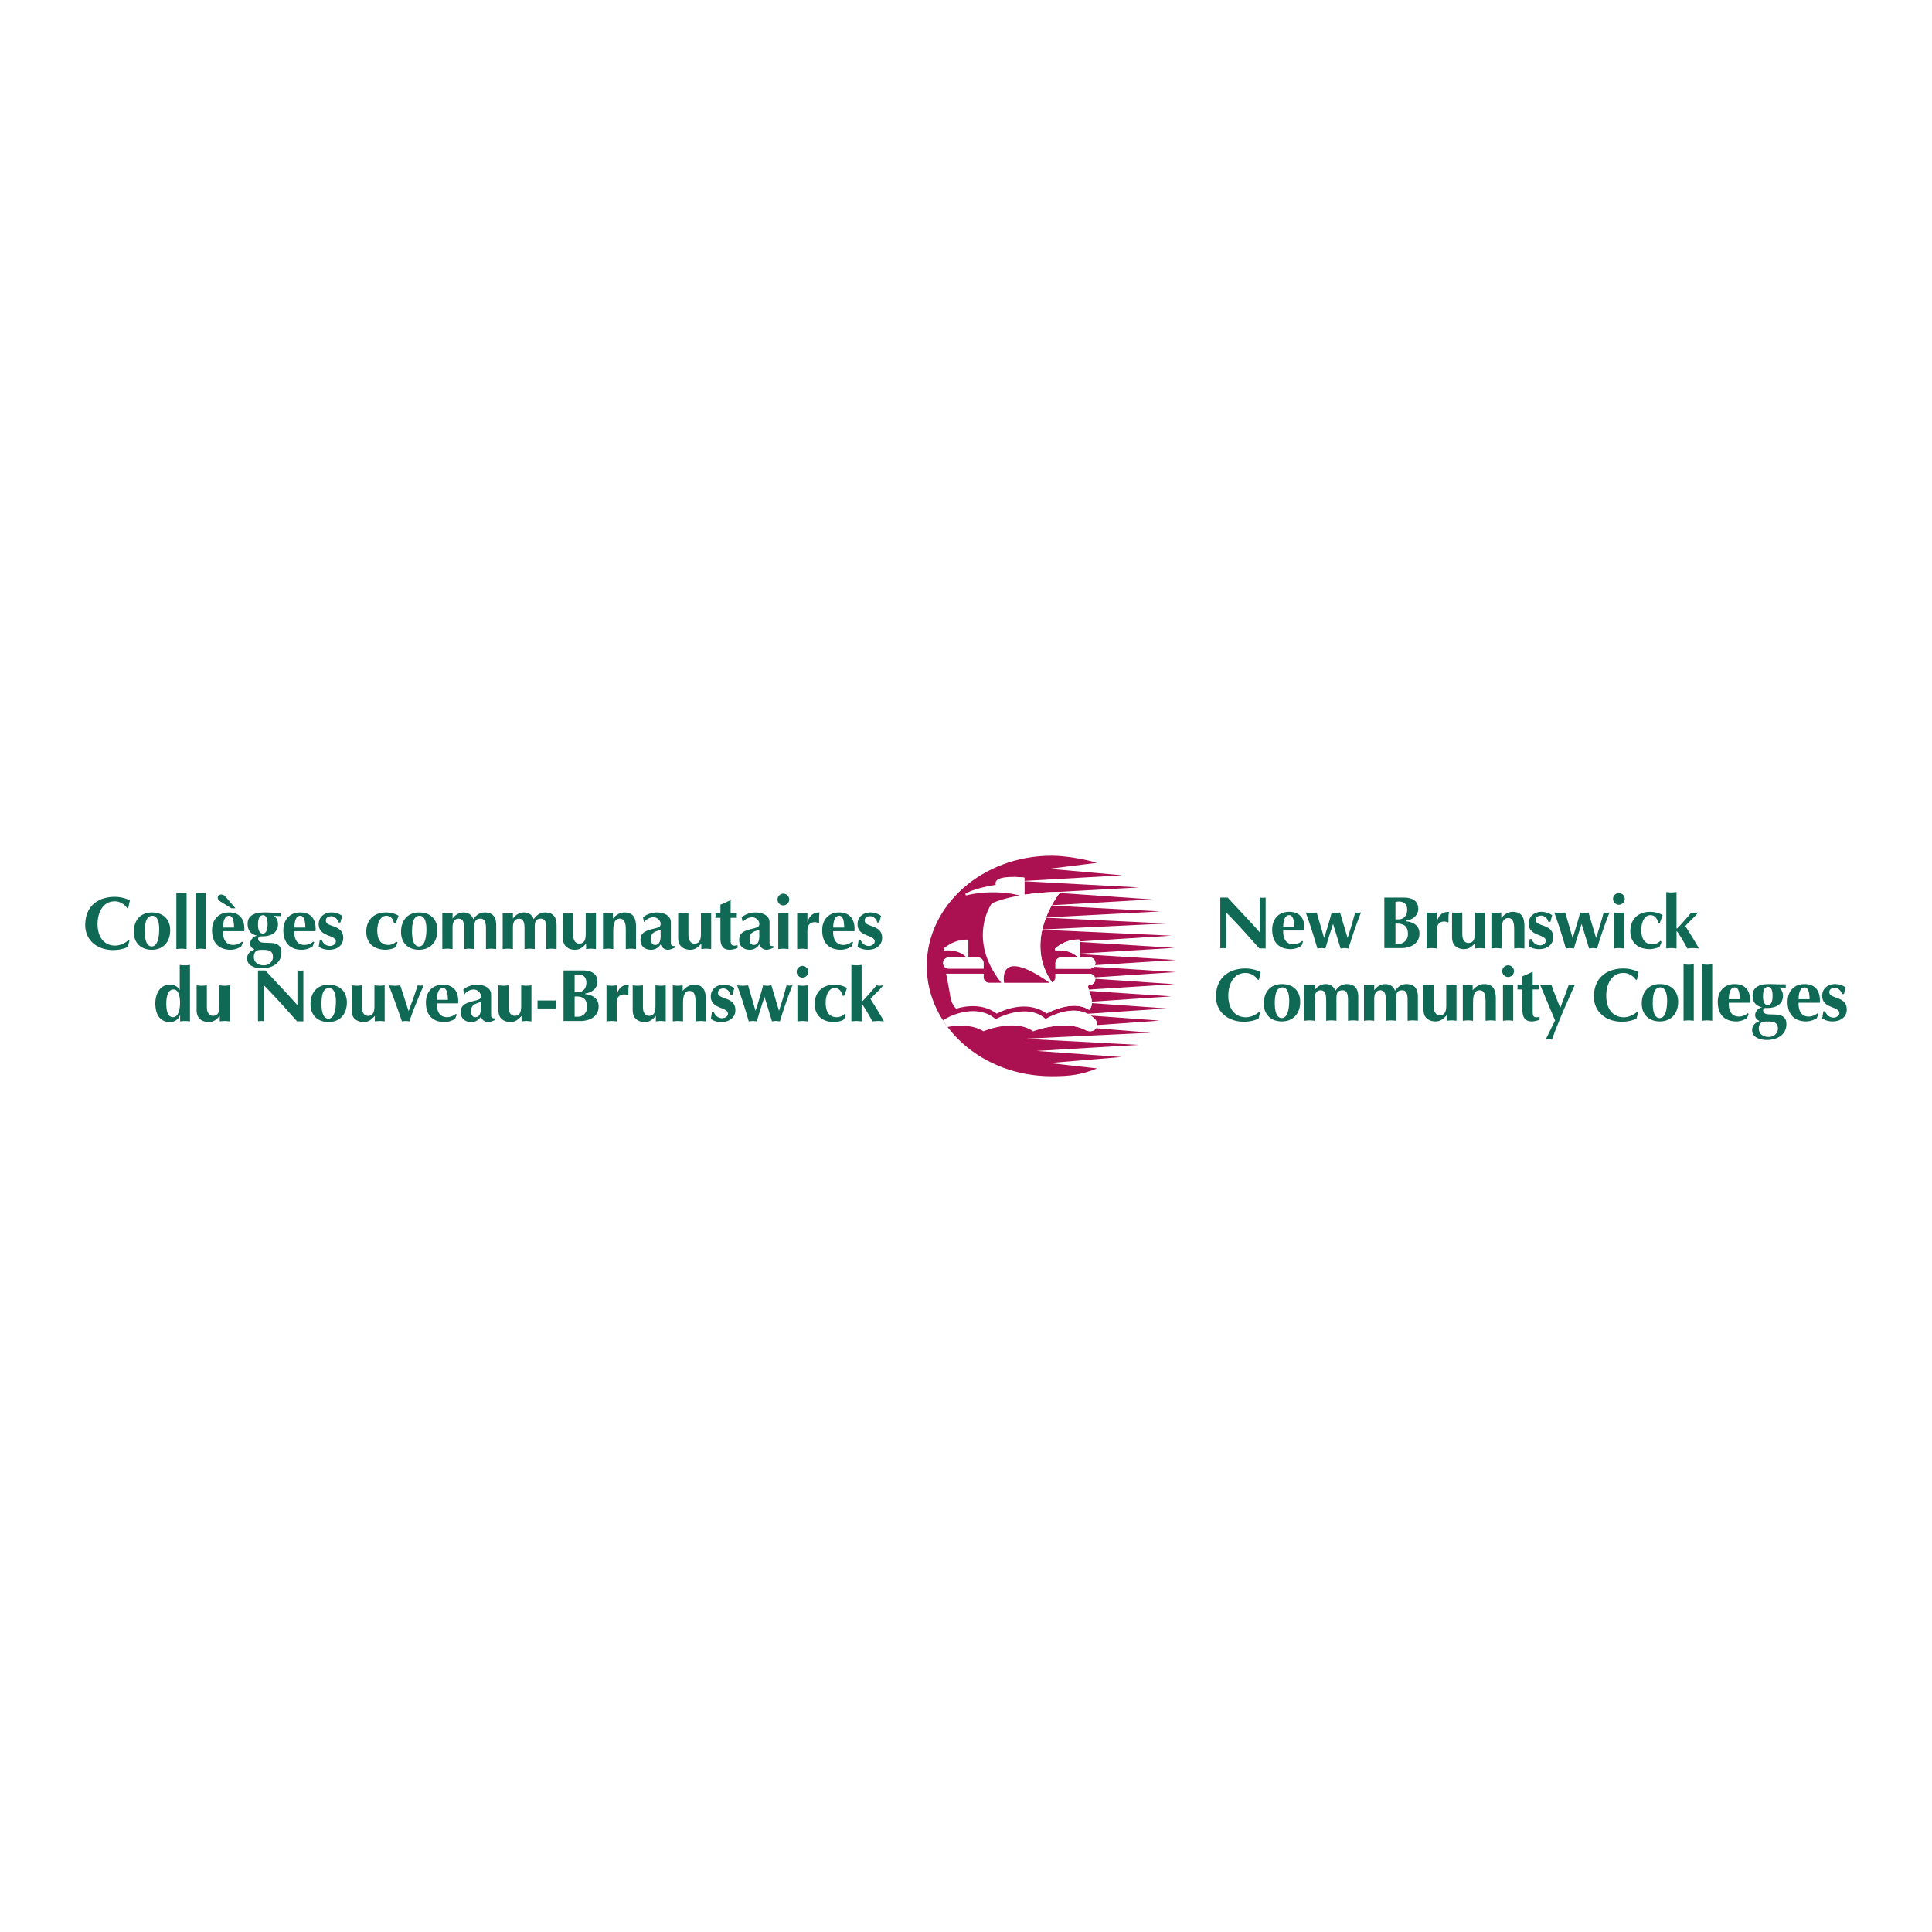 <svg xmlns="http://www.w3.org/2000/svg" width="2500" height="2500" viewBox="0 0 192.756 192.756"><g fill-rule="evenodd" clip-rule="evenodd"><path fill="#fff" d="M0 0h192.756v192.756H0V0z"/><path d="M121.75 89.55h.732c1.053 1.147 2.156 2.273 3.199 3.466V89.55a2.14 2.14 0 0 0 .594 0v5.08l-.631-.007c-.859-.956-1.658-1.866-2.496-2.748l-.807-.844v3.584c-.096-.007-.199-.022-.297-.022-.096 0-.199.015-.295.022V89.55h.001zM128.023 92.838c-.021.763.244 1.377 1.029 1.377.305 0 .637-.141.867-.333l.09.066-.164.415a1.929 1.929 0 0 1-1.059.333c-1.23 0-1.859-.741-1.859-1.948 0-1.037.623-1.777 1.695-1.777 1.164 0 1.6.807 1.52 1.866h-2.119v.001zm1.098-.355c0-.393-.045-1.178-.49-1.178-.541 0-.592.785-.607 1.178h1.097zM132.107 93.579c.273-.837.533-1.681.754-2.54.141.015.275.037.416.037s.273-.022.414-.037l.756 2.54c.281-.837.533-1.688.756-2.54a1.878 1.878 0 0 0 .584 0 43.104 43.104 0 0 0-1.244 3.592c-.133-.015-.266-.037-.393-.037-.133 0-.266.022-.4.037l-.748-2.451c-.258.8-.525 1.6-.762 2.451-.133-.015-.268-.037-.4-.037-.141 0-.273.022-.408.037a56.972 56.972 0 0 0-1.154-3.592c.178.015.363.037.541.037.186 0 .369-.022.547-.037l.741 2.54zM138.115 89.55h1.91c.748 0 1.473.251 1.473 1.118 0 .696-.584 1.096-1.213 1.185v.067c.547.052 1.332.304 1.332 1.222 0 1.022-.918 1.452-1.793 1.452h-1.709V89.55zm1.11 2.177c.318 0 .6.03.852-.185.23-.193.318-.481.318-.771 0-.533-.303-.822-.791-.822-.119 0-.23.008-.379.03v1.748zm0 2.437h.371c.406 0 .873-.355.873-.97 0-.815-.451-1.096-1.244-1.037v2.007zM142.33 91.039c.17.015.34.037.51.037s.342-.022.512-.037v.918c.156-.541.48-.985 1.207-.985a5.66 5.66 0 0 0-.037 1.007l-.066.06a.736.736 0 0 0-.379-.097c-.324 0-.592.171-.68.489-.068.215-.045.622-.045.859v1.34c-.17-.015-.342-.037-.512-.037s-.34.022-.51.037v-3.591zM148.166 94.63c-.162-.015-.326-.037-.488-.037-.172 0-.334.022-.496.037v-.54c-.35.371-.607.607-1.127.607-.377 0-.77-.141-.992-.459-.229-.319-.193-.778-.193-1.148v-2.052c.172.015.342.037.512.037s.342-.022.512-.037v2.044c0 .17.008.459.08.615.098.229.268.385.527.385.645 0 .645-.645.645-1.111v-1.933c.17.015.34.037.51.037.172 0 .342-.022.512-.037v3.592h-.002zM148.797 91.039c.162.015.326.037.496.037.162 0 .326-.022.488-.037v.548c.297-.348.682-.614 1.141-.614.934 0 1.17.6 1.17 1.488v2.17c-.17-.015-.34-.037-.51-.037-.172 0-.342.022-.512.037v-1.844c0-.689-.088-1.192-.607-1.192-.645 0-.645.866-.645 1.333v1.703c-.17-.015-.34-.037-.51-.037-.172 0-.342.022-.512.037v-3.592h.001zM152.812 93.69c.133.371.443.63.844.63.26 0 .57-.193.57-.452 0-.696-1.711-.43-1.711-1.718 0-.756.6-1.178 1.273-1.178.371 0 .777.118 1.074.348a14.97 14.97 0 0 0-.178.652h-.207c-.059-.318-.371-.622-.703-.622-.268 0-.549.126-.549.43 0 .718 1.74.355 1.74 1.733 0 .689-.533 1.185-1.43 1.185a1.79 1.79 0 0 1-1.021-.304c.045-.237.082-.466.111-.704h.187zM156.9 93.579c.275-.837.533-1.681.756-2.54.141.015.273.037.414.037.143 0 .275-.022.416-.037l.754 2.54c.283-.837.535-1.688.756-2.54a1.904 1.904 0 0 0 .586 0 43.104 43.104 0 0 0-1.244 3.592c-.135-.015-.268-.037-.393-.037-.133 0-.268.022-.4.037l-.748-2.451c-.26.8-.525 1.6-.764 2.451-.133-.015-.266-.037-.398-.037-.141 0-.275.022-.408.037a58.994 58.994 0 0 0-1.154-3.592c.178.015.361.037.539.037.186 0 .371-.022.549-.037l.739 2.54zM161.006 91.039c.17.015.34.037.51.037.172 0 .342-.022.512-.037v3.592c-.17-.015-.34-.037-.512-.037-.17 0-.34.022-.51.037v-3.592zm.504-1.941c.318 0 .592.267.592.585 0 .319-.273.585-.592.585s-.578-.274-.578-.585a.59.59 0 0 1 .578-.585zM165.598 92.076h-.178c-.053-.408-.318-.771-.756-.771-.697 0-.912.903-.912 1.452 0 .889.318 1.459 1.127 1.459.273 0 .592-.133.77-.348l.127.104-.178.445c-.209.185-.734.281-1 .281-1.148 0-1.941-.637-1.941-1.799 0-1.178.785-1.926 1.949-1.926.422 0 .924.104 1.273.333l-.281.77zM166.242 89.001c.172.016.342.038.512.038s.34-.022.512-.038v3.622c.021.022.037.015.066.007.488-.496.934-1.029 1.422-1.592.104.015.207.037.318.037.104 0 .207-.022.311-.037v.052c-.377.481-.852.852-1.236 1.304l.592.948c.244.393.49.792.727 1.229v.059c-.186-.015-.377-.037-.562-.037s-.379.022-.562.037a17.666 17.666 0 0 0-.867-1.481c-.053-.082-.111-.193-.207-.244v1.725c-.172-.015-.342-.037-.512-.037s-.34.022-.512.037v-5.629h-.002zM125.734 100.979l-.164.637c-.443.23-.969.318-1.465.318-1.586 0-2.785-.977-2.785-2.496 0-1.932 1.332-2.814 2.947-2.814.488 0 1.082.127 1.51.363-.066.252-.109.504-.17.764h-.104c-.273-.4-.748-.682-1.229-.682-1.23 0-1.727 1.178-1.727 2.266 0 1.268.623 2.156 1.764 2.156.459 0 .992-.238 1.326-.557l.097.045zM126.092 100.119c0-1.162.674-1.939 1.807-1.939 1.119 0 1.822.68 1.822 1.777 0 1.125-.666 1.947-1.83 1.947-1.096 0-1.799-.689-1.799-1.785zm1.096-.021c0 .473.061 1.473.703 1.473.57-.014.734-.918.734-1.732 0-.719-.186-1.326-.682-1.326-.599-.001-.755.71-.755 1.585zM130.137 98.246c.17.014.34.037.512.037.17 0 .34-.023.51-.037v.555c.215-.355.66-.621 1.09-.621.467 0 .828.229.984.674.26-.393.637-.674 1.125-.674.859 0 1.156.502 1.156 1.295v2.363c-.17-.016-.34-.037-.512-.037-.17 0-.34.021-.51.037V99.83c0-.496-.045-1.029-.541-1.029-.525 0-.615.334-.615.793v2.244c-.17-.016-.34-.037-.512-.037-.17 0-.34.021-.51.037V99.83c0-.496-.045-1.029-.541-1.029-.512 0-.615.467-.615.875v2.162c-.17-.016-.34-.037-.51-.037-.172 0-.342.021-.512.037v-3.592h.001zM136.086 98.246c.17.014.34.037.51.037s.342-.023.512-.037v.555a1.339 1.339 0 0 1 1.088-.621c.467 0 .83.229.986.674.258-.393.637-.674 1.125-.674.859 0 1.156.502 1.156 1.295v2.363c-.172-.016-.342-.037-.512-.037s-.342.021-.512.037V99.83c0-.496-.043-1.029-.541-1.029-.525 0-.613.334-.613.793v2.244c-.172-.016-.342-.037-.512-.037s-.34.021-.512.037V99.83c0-.496-.043-1.029-.539-1.029-.512 0-.615.467-.615.875v2.162c-.17-.016-.342-.037-.512-.037s-.34.021-.51.037v-3.592h.001zM145.314 101.838c-.162-.016-.326-.037-.488-.037-.172 0-.334.021-.496.037v-.541c-.35.371-.607.607-1.127.607-.377 0-.77-.141-.992-.459-.229-.318-.191-.777-.191-1.148v-2.051c.17.014.34.037.51.037s.342-.023.512-.037v2.043c0 .17.008.459.082.615.096.23.266.385.525.385.645 0 .645-.645.645-1.111v-1.932c.17.014.34.037.51.037.172 0 .342-.023.512-.037v3.592h-.002zM145.945 98.246c.162.014.326.037.496.037.162 0 .326-.023.488-.037v.547c.297-.348.682-.613 1.141-.613.934 0 1.17.6 1.17 1.488v2.17c-.17-.016-.34-.037-.51-.037s-.342.021-.512.037v-1.844c0-.689-.088-1.193-.607-1.193-.645 0-.645.867-.645 1.334v1.703c-.17-.016-.34-.037-.51-.037-.172 0-.342.021-.512.037v-3.592h.001zM149.953 98.246c.17.014.34.037.512.037.17 0 .34-.023.51-.037v3.592c-.17-.016-.34-.037-.51-.037-.172 0-.342.021-.512.037v-3.592zm.504-1.941c.318 0 .592.268.592.586s-.273.584-.592.584-.578-.273-.578-.584a.59.59 0 0 1 .578-.586zM152.916 100.83c0 .512.029.785.688.615v.289c-.273.104-.541.17-.77.17-.77 0-.941-.512-.941-1.199v-1.986h-.504a1.63 1.63 0 0 0 0-.473h.504v-.838c.334-.133.668-.289 1.023-.459v1.297h.629c-.021.17-.021.303 0 .473h-.629v2.111zM155.15 101.809l-1.496-3.562c.186.014.379.037.564.037.184 0 .377-.023.562-.037.273.777.578 1.547.889 2.303l.281-.756c.193-.51.393-1.021.562-1.547a2.212 2.212 0 0 0 .608 0l-.748 1.695a64.878 64.878 0 0 0-1.541 3.777c-.104-.016-.207-.021-.311-.021s-.207.006-.311.021l.941-1.91zM163.439 100.979l-.162.637c-.445.23-.971.318-1.467.318-1.584 0-2.785-.977-2.785-2.496 0-1.932 1.334-2.814 2.949-2.814.488 0 1.08.127 1.51.363-.066.252-.111.504-.17.764h-.104c-.275-.4-.748-.682-1.23-.682-1.229 0-1.725 1.178-1.725 2.266 0 1.268.621 2.156 1.762 2.156.459 0 .992-.238 1.326-.557l.096.045zM163.799 100.119c0-1.162.674-1.939 1.807-1.939 1.117 0 1.822.68 1.822 1.777 0 1.125-.668 1.947-1.83 1.947-1.096 0-1.799-.689-1.799-1.785zm1.096-.021c0 .473.059 1.473.703 1.473.57-.014.732-.918.732-1.732 0-.719-.184-1.326-.68-1.326-.601-.001-.755.71-.755 1.585zM168.99 101.838c-.17-.016-.34-.037-.51-.037s-.342.021-.512.037v-5.629c.17.014.342.037.512.037s.34-.023.51-.037v5.629zM170.828 101.838c-.172-.016-.342-.037-.512-.037s-.34.021-.512.037v-5.629c.172.014.342.037.512.037s.34-.023.512-.037v5.629zM172.479 100.045c-.021.764.244 1.377 1.029 1.377.305 0 .637-.141.867-.332l.088.066-.162.414a1.935 1.935 0 0 1-1.059.334c-1.23 0-1.859-.74-1.859-1.947 0-1.037.621-1.777 1.695-1.777 1.164 0 1.6.807 1.52 1.865h-2.119zm1.095-.356c0-.393-.043-1.178-.488-1.178-.541 0-.592.785-.607 1.178h1.095zM178.16 98.541l-.666-.021c.26.223.393.48.393.83 0 .836-.674 1.215-1.562 1.215-.09 0-.26-.023-.326.051-.045.053-.088.127-.088.193 0 .295.266.377.6.393l.637.021c.814.029 1.08.4 1.08.955 0 1.09-.969 1.578-1.947 1.578-.613 0-1.473-.215-1.473-.984 0-.393.244-.697.607-.83l.109-.066-.051-.061c-.236-.08-.363-.303-.363-.547 0-.334.326-.674.578-.74l.111-.031c-.637-.146-.941-.533-.941-1.184 0-.83.682-1.133 1.66-1.133.25 0 .502.006.754.021h.896l-.008.34zm-2.68 4.082c0 .57.48.828.992.828.547 0 .91-.406.91-.82 0-.705-.541-.719-1.096-.719-.348 0-.674.037-.77.436-.036.09-.036.185-.036.275zm.889-2.34c.459 0 .48-.652.48-.986 0-.297-.059-.844-.451-.844-.475 0-.504.637-.504.984.001.305.075.846.475.846zM179.443 100.045c-.021.764.244 1.377 1.029 1.377.305 0 .637-.141.867-.332l.088.066-.162.414a1.93 1.93 0 0 1-1.059.334c-1.23 0-1.859-.74-1.859-1.947 0-1.037.623-1.777 1.695-1.777 1.164 0 1.6.807 1.52 1.865h-2.119zm1.096-.356c0-.393-.043-1.178-.488-1.178-.541 0-.592.785-.607 1.178h1.095zM182.098 100.896c.133.371.443.631.844.631.26 0 .57-.193.57-.453 0-.695-1.711-.43-1.711-1.719 0-.754.6-1.176 1.273-1.176.371 0 .777.117 1.074.348-.066.223-.125.438-.178.65h-.207c-.059-.318-.371-.621-.703-.621-.268 0-.549.125-.549.43 0 .719 1.74.355 1.74 1.732 0 .689-.533 1.186-1.43 1.186-.361 0-.717-.096-1.021-.305.045-.236.082-.465.111-.703h.187zM12.918 93.834l-.163.637c-.445.229-.971.318-1.467.318-1.585 0-2.785-.978-2.785-2.496 0-1.933 1.333-2.814 2.948-2.814.489 0 1.081.125 1.511.363-.066.252-.111.503-.17.763h-.104c-.274-.4-.748-.681-1.229-.681-1.229 0-1.726 1.177-1.726 2.266 0 1.267.622 2.155 1.763 2.155.459 0 .992-.237 1.326-.556l.096.045zM13.35 92.975c0-1.163.674-1.94 1.807-1.94 1.118 0 1.822.681 1.822 1.777 0 1.126-.667 1.948-1.83 1.948-1.095 0-1.799-.689-1.799-1.785zm1.096-.022c0 .474.06 1.474.704 1.474.57-.015.733-.918.733-1.733 0-.719-.185-1.326-.681-1.326-.6 0-.756.711-.756 1.585zM18.617 94.693c-.17-.015-.341-.037-.511-.037-.17 0-.341.022-.511.037v-5.628c.17.015.34.037.511.037.17 0 .341-.022.511-.037v5.628zM20.527 94.693c-.17-.015-.34-.037-.511-.037-.17 0-.34.022-.511.037v-5.628c.17.015.341.037.511.037.171 0 .341-.022.511-.037v5.628zM23.497 90.62h-.415l-.97-.6c-.17-.111-.385-.208-.385-.444a.32.32 0 0 1 .326-.326c.237 0 .333.089.489.267l.955 1.103zm-.148 1.925c0-.393-.044-1.178-.489-1.178-.54 0-.592.785-.607 1.178h1.096zm-1.097.356c-.022.763.245 1.378 1.03 1.378.303 0 .637-.141.867-.334l.088.067-.163.415a1.93 1.93 0 0 1-1.06.333c-1.229 0-1.858-.74-1.858-1.948 0-1.037.622-1.777 1.696-1.777 1.163 0 1.6.807 1.519 1.866h-2.119zM28.009 91.397l-.667-.022c.259.222.393.481.393.83 0 .836-.674 1.214-1.562 1.214-.089 0-.259-.022-.326.052-.044.052-.089.126-.089.193 0 .296.267.377.6.392l.637.022c.814.029 1.081.399 1.081.955 0 1.089-.971 1.578-1.948 1.578-.615 0-1.474-.215-1.474-.985 0-.393.245-.696.607-.83l.111-.066-.052-.059c-.237-.082-.363-.304-.363-.548 0-.333.326-.674.578-.741l.111-.03c-.637-.148-.941-.533-.941-1.185 0-.829.682-1.133 1.659-1.133.252 0 .504.007.755.022h.896l-.006.341zm-2.681 4.082c0 .57.481.83.993.83.548 0 .911-.409.911-.823 0-.703-.541-.718-1.096-.718-.348 0-.674.037-.771.438-.037.087-.037.183-.037.273zm.888-2.341c.459 0 .482-.652.482-.985 0-.296-.059-.844-.452-.844-.474 0-.504.637-.504.985.001.303.075.844.474.844zM29.366 92.901c-.022.763.244 1.378 1.029 1.378.303 0 .637-.141.867-.334l.088.067-.163.415a1.929 1.929 0 0 1-1.059.333c-1.229 0-1.859-.74-1.859-1.948 0-1.037.622-1.777 1.696-1.777 1.163 0 1.6.807 1.518 1.866h-2.117zm1.096-.356c0-.393-.044-1.178-.489-1.178-.541 0-.592.785-.607 1.178h1.096zM32.093 93.752c.133.371.444.63.844.63.259 0 .57-.192.57-.452 0-.696-1.71-.43-1.71-1.718 0-.756.6-1.178 1.273-1.178.37 0 .778.118 1.074.348-.067.223-.126.438-.178.652h-.208c-.059-.319-.37-.622-.703-.622-.267 0-.548.125-.548.429 0 .719 1.74.355 1.74 1.733 0 .689-.533 1.185-1.43 1.185-.363 0-.718-.096-1.021-.304.044-.237.081-.466.11-.704h.187v.001zM39.485 92.138h-.178c-.052-.407-.318-.771-.755-.771-.696 0-.911.904-.911 1.452 0 .889.319 1.459 1.125 1.459.274 0 .593-.134.771-.349l.126.104-.178.444c-.208.186-.733.282-1 .282-1.148 0-1.941-.637-1.941-1.8 0-1.177.785-1.925 1.948-1.925.422 0 .926.104 1.273.333l-.28.771zM40.012 92.975c0-1.163.674-1.94 1.808-1.94 1.118 0 1.821.681 1.821 1.777 0 1.126-.667 1.948-1.829 1.948-1.096 0-1.8-.689-1.8-1.785zm1.097-.022c0 .474.059 1.474.703 1.474.57-.015.733-.918.733-1.733 0-.719-.186-1.326-.681-1.326-.6 0-.755.711-.755 1.585zM44.131 91.101c.17.015.341.037.511.037.171 0 .341-.022.511-.037v.556c.215-.355.66-.622 1.089-.622.466 0 .83.229.985.674.259-.393.637-.674 1.126-.674.859 0 1.155.503 1.155 1.296v2.362c-.17-.015-.341-.037-.511-.037-.17 0-.34.022-.511.037v-2.007c0-.496-.044-1.029-.541-1.029-.526 0-.615.333-.615.792v2.244c-.17-.015-.341-.037-.511-.037s-.341.022-.511.037v-2.007c0-.496-.044-1.029-.541-1.029-.511 0-.615.467-.615.874v2.162c-.17-.015-.34-.037-.511-.037-.17 0-.34.022-.511.037v-3.592h.001zM50.154 91.101c.171.015.341.037.511.037.171 0 .341-.022.511-.037v.556c.215-.355.66-.622 1.089-.622.467 0 .83.229.985.674.259-.393.637-.674 1.126-.674.859 0 1.155.503 1.155 1.296v2.362c-.17-.015-.341-.037-.511-.037s-.34.022-.511.037v-2.007c0-.496-.044-1.029-.54-1.029-.526 0-.615.333-.615.792v2.244c-.17-.015-.34-.037-.511-.037s-.341.022-.511.037v-2.007c0-.496-.045-1.029-.541-1.029-.511 0-.615.467-.615.874v2.162c-.17-.015-.34-.037-.511-.037-.17 0-.34.022-.511.037v-3.592zM59.458 94.693c-.163-.015-.326-.037-.489-.037-.17 0-.333.022-.496.037v-.54c-.348.37-.607.607-1.126.607-.377 0-.77-.141-.992-.459-.229-.318-.192-.777-.192-1.147v-2.052c.17.015.341.037.511.037.171 0 .341-.022.511-.037v2.044c0 .17.008.459.082.615.096.229.267.385.525.385.645 0 .645-.645.645-1.111v-1.933c.17.015.341.037.511.037s.341-.022.511-.037v3.591h-.001zM60.162 91.101c.163.015.326.037.496.037.163 0 .326-.022.489-.037v.548c.296-.348.682-.615 1.141-.615.934 0 1.17.6 1.17 1.488v2.17c-.17-.015-.34-.037-.511-.037s-.341.022-.511.037v-1.844c0-.689-.088-1.192-.607-1.192-.645 0-.645.866-.645 1.333v1.703c-.17-.015-.341-.037-.511-.037-.171 0-.341.022-.511.037v-3.591zM66.933 94.042c0 .274.082.363.377.348v.17c-.178.081-.459.2-.667.2-.348 0-.615-.214-.733-.541a1.088 1.088 0 0 1-.948.541c-.607 0-1.059-.333-1.059-.977 0-.704.43-.911 1.355-1.134.185-.044.378-.088.541-.192.089-.082.111-.178.111-.289 0-.355-.363-.651-.704-.651-.474 0-.858.326-.903.459h-.052l-.096-.444c.348-.326.904-.496 1.37-.496.623 0 1.408.252 1.408.992v2.014zm-1.022-1.289c-.186.082-.519.148-.733.318-.192.156-.237.377-.237.615 0 .274.088.593.407.593.452 0 .548-.438.563-.808v-.718zM70.956 94.693c-.163-.015-.326-.037-.489-.037-.17 0-.333.022-.496.037v-.54c-.348.37-.607.607-1.125.607-.378 0-.771-.141-.993-.459-.229-.318-.193-.777-.193-1.147v-2.052c.171.015.341.037.511.037s.341-.022.511-.037v2.044c0 .17.007.459.081.615.097.229.267.385.526.385.644 0 .644-.645.644-1.111v-1.933c.17.015.341.037.511.037.17 0 .341-.022.511-.037v3.591h.001zM72.897 93.686c0 .511.03.785.689.614v.289c-.274.104-.54.17-.77.17-.771 0-.94-.511-.94-1.2v-1.985h-.504a1.71 1.71 0 0 0 0-.474h.504v-.837c.333-.133.666-.289 1.021-.459V91.1h.63a1.71 1.71 0 0 0 0 .474h-.63v2.112zM76.778 94.042c0 .274.081.363.377.348v.17c-.178.081-.459.2-.667.2-.348 0-.615-.214-.733-.541a1.086 1.086 0 0 1-.948.541c-.607 0-1.059-.333-1.059-.977 0-.704.43-.911 1.355-1.134.185-.044.377-.088.541-.192.089-.082.111-.178.111-.289 0-.355-.363-.651-.704-.651-.474 0-.859.326-.903.459h-.052L74 91.531c.348-.326.903-.496 1.37-.496.622 0 1.407.252 1.407.992v2.015h.001zm-1.023-1.289c-.185.082-.518.148-.733.318-.193.156-.237.377-.237.615 0 .274.088.593.407.593.452 0 .548-.438.562-.808v-.718h.001zM77.646 91.101c.17.015.341.037.511.037.17 0 .341-.022.511-.037v3.592c-.17-.015-.34-.037-.511-.037-.17 0-.341.022-.511.037v-3.592zm.503-1.94c.318 0 .592.267.592.585 0 .319-.274.585-.592.585s-.578-.274-.578-.585a.59.59 0 0 1 .578-.585zM79.534 91.101c.171.015.341.037.511.037s.341-.022.511-.037v.918c.156-.541.481-.985 1.207-.985a5.854 5.854 0 0 0-.037 1.007l-.066.06a.744.744 0 0 0-.378-.096c-.326 0-.592.17-.682.489-.066.215-.044.622-.044.859v1.34c-.17-.015-.341-.037-.511-.037s-.34.022-.511.037v-3.592zM83.126 92.901c-.022.763.245 1.378 1.03 1.378.303 0 .637-.141.867-.334l.089.067-.163.415a1.929 1.929 0 0 1-1.059.333c-1.229 0-1.859-.74-1.859-1.948 0-1.037.622-1.777 1.696-1.777 1.163 0 1.6.807 1.519 1.866h-2.12zm1.097-.356c0-.393-.044-1.178-.489-1.178-.541 0-.592.785-.607 1.178h1.096zM85.854 93.752c.133.371.444.63.844.63.259 0 .57-.192.57-.452 0-.696-1.71-.43-1.71-1.718 0-.756.6-1.178 1.273-1.178.371 0 .778.118 1.074.348-.067.223-.126.438-.178.652h-.207c-.059-.319-.37-.622-.703-.622-.267 0-.548.125-.548.429 0 .719 1.74.355 1.74 1.733 0 .689-.533 1.185-1.43 1.185-.363 0-.718-.096-1.021-.304.044-.237.081-.466.11-.704h.186v.001zM18.956 101.9c-.163-.016-.326-.037-.489-.037-.17 0-.333.021-.496.037v-.652a1.04 1.04 0 0 1-1.015.719c-1.096 0-1.459-.904-1.459-1.859 0-.939.452-1.865 1.429-1.865.437 0 .792.148 1.007.533v-2.504c.17.015.341.037.511.037s.341-.022.511-.037v5.628h.001zm-2.363-1.769c0 .428.052 1.354.651 1.354.637 0 .719-.969.719-1.436 0-.43-.066-1.326-.659-1.326-.637 0-.711.941-.711 1.408zM22.912 101.9c-.163-.016-.326-.037-.489-.037-.17 0-.333.021-.496.037v-.541c-.348.371-.607.607-1.125.607-.378 0-.771-.141-.992-.459-.23-.318-.193-.777-.193-1.148v-2.051c.17.014.34.037.511.037.17 0 .34-.023.511-.037v2.043c0 .17.007.459.082.615.096.23.267.385.526.385.645 0 .645-.645.645-1.109v-1.934c.17.014.34.037.511.037s.341-.023.511-.037v3.592h-.002zM25.742 96.818h.733c1.052 1.148 2.155 2.275 3.199 3.467v-3.467a1.854 1.854 0 0 0 .592 0v5.082l-.63-.008c-.858-.955-1.659-1.867-2.495-2.748l-.808-.844v3.584c-.096-.008-.2-.021-.296-.021-.097 0-.2.014-.296.021v-5.066h.001zM30.979 100.182c0-1.162.674-1.939 1.807-1.939 1.118 0 1.822.682 1.822 1.777 0 1.125-.667 1.947-1.829 1.947-1.096 0-1.8-.69-1.8-1.785zm1.097-.022c0 .473.06 1.473.704 1.473.57-.014.733-.918.733-1.732 0-.719-.185-1.326-.681-1.326-.601-.001-.756.71-.756 1.585zM38.379 101.9c-.163-.016-.326-.037-.489-.037-.17 0-.333.021-.496.037v-.541c-.348.371-.607.607-1.125.607-.378 0-.771-.141-.993-.459-.229-.318-.192-.777-.192-1.148v-2.051c.17.014.34.037.511.037.17 0 .34-.023.511-.037v2.043c0 .17.008.459.082.615.096.23.267.385.526.385.644 0 .644-.645.644-1.109v-1.934c.17.014.341.037.511.037s.34-.023.511-.037v3.592h-.001zM40.766 100.877c.318-.844.629-1.695.903-2.568a2.032 2.032 0 0 0 .585 0c.007.074-.03.125-.052.178-.141.289-.259.57-.378.867-.333.828-.689 1.65-.97 2.547-.126-.016-.252-.037-.377-.037-.126 0-.252.021-.378.037a80.8 80.8 0 0 0-1.304-3.592c.193.014.378.037.57.037s.378-.023.57-.037l.831 2.568zM43.589 100.107c-.022.764.245 1.377 1.03 1.377.304 0 .637-.141.866-.332l.089.066-.163.414a1.914 1.914 0 0 1-1.059.334c-1.229 0-1.859-.74-1.859-1.947 0-1.037.623-1.777 1.696-1.777 1.163 0 1.6.807 1.519 1.865h-2.119zm1.096-.355c0-.393-.044-1.178-.489-1.178-.541 0-.592.785-.607 1.178h1.096zM48.997 101.248c0 .273.082.363.378.348v.172c-.178.08-.459.199-.667.199-.348 0-.615-.215-.733-.541a1.084 1.084 0 0 1-.948.541c-.607 0-1.059-.334-1.059-.979 0-.703.43-.91 1.355-1.133.185-.045.377-.088.541-.191.088-.082.111-.178.111-.289 0-.355-.363-.652-.703-.652-.475 0-.859.326-.904.459h-.052l-.096-.443c.348-.326.904-.496 1.371-.496.622 0 1.407.252 1.407.992v2.013h-.001zm-1.022-1.289c-.185.082-.519.148-.733.318-.192.156-.237.379-.237.615 0 .273.089.592.408.592.452 0 .548-.436.562-.807v-.718zM53.021 101.9c-.163-.016-.326-.037-.489-.037-.17 0-.333.021-.496.037v-.541c-.348.371-.607.607-1.126.607-.377 0-.77-.141-.992-.459-.229-.318-.192-.777-.192-1.148v-2.051c.17.014.34.037.511.037s.341-.023.511-.037v2.043c0 .17.008.459.082.615.096.23.266.385.525.385.645 0 .645-.645.645-1.109v-1.934c.17.014.341.037.511.037s.34-.023.511-.037v3.592h-.001zM53.629 99.818h1.851v.793h-1.851v-.793zM56.221 96.818h1.911c.748 0 1.474.252 1.474 1.119 0 .697-.585 1.096-1.214 1.186v.066c.548.051 1.333.303 1.333 1.223 0 1.021-.918 1.451-1.792 1.451h-1.71v-5.045h-.002zm1.111 2.178c.318 0 .6.031.852-.184.229-.193.318-.482.318-.771 0-.533-.303-.822-.792-.822-.119 0-.23.008-.378.029v1.748zm0 2.438h.37c.407 0 .874-.355.874-.971 0-.814-.452-1.096-1.244-1.037v2.008zM60.51 98.309c.17.014.34.037.511.037s.341-.023.511-.037v.918c.155-.541.481-.984 1.207-.984a5.846 5.846 0 0 0-.037 1.006l-.066.061a.725.725 0 0 0-.377-.098c-.326 0-.593.172-.682.49-.067.215-.044.621-.044.857v1.342c-.17-.016-.341-.037-.511-.037s-.34.021-.511.037v-3.592h-.001zM66.42 101.9c-.163-.016-.326-.037-.489-.037-.17 0-.333.021-.496.037v-.541c-.348.371-.607.607-1.126.607-.377 0-.77-.141-.992-.459-.23-.318-.193-.777-.193-1.148v-2.051c.171.014.341.037.511.037s.341-.023.511-.037v2.043c0 .17.007.459.081.615.097.23.267.385.526.385.644 0 .644-.645.644-1.109v-1.934c.17.014.341.037.511.037.17 0 .34-.023.511-.037v3.592h.001zM67.125 98.309c.163.014.326.037.496.037.163 0 .326-.023.489-.037v.547c.296-.348.681-.613 1.14-.613.934 0 1.171.6 1.171 1.488v2.17c-.171-.016-.341-.037-.511-.037s-.341.021-.511.037v-1.844c0-.689-.089-1.193-.607-1.193-.645 0-.645.867-.645 1.334v1.703c-.17-.016-.34-.037-.511-.037-.17 0-.341.021-.511.037v-3.592zM71.215 100.959c.133.371.444.629.844.629.259 0 .57-.191.57-.451 0-.695-1.711-.43-1.711-1.719 0-.754.6-1.176 1.274-1.176.371 0 .778.117 1.074.348-.066.223-.126.438-.178.65h-.207c-.06-.316-.371-.621-.704-.621-.266 0-.548.125-.548.43 0 .719 1.741.355 1.741 1.732 0 .689-.533 1.186-1.43 1.186-.363 0-.718-.096-1.022-.305.044-.236.082-.465.111-.703h.186zM75.378 100.848c.274-.836.533-1.68.755-2.539.141.014.274.037.415.037s.274-.023.415-.037l.756 2.539c.281-.836.533-1.688.755-2.539a2.022 2.022 0 0 0 .585 0 43.336 43.336 0 0 0-1.245 3.592c-.133-.016-.266-.037-.392-.037-.133 0-.267.021-.4.037l-.748-2.451c-.26.799-.526 1.6-.763 2.451-.133-.016-.267-.037-.4-.037-.141 0-.274.021-.407.037a57.217 57.217 0 0 0-1.155-3.592c.178.014.363.037.541.037.185 0 .371-.023.548-.037l.74 2.539zM79.556 98.309c.171.014.341.037.511.037.171 0 .341-.023.511-.037v3.592c-.17-.016-.34-.037-.511-.037-.17 0-.34.021-.511.037v-3.592zm.504-1.942c.318 0 .592.268.592.586s-.274.584-.592.584-.578-.273-.578-.584c0-.311.26-.586.578-.586zM84.222 99.346h-.178c-.052-.408-.319-.771-.756-.771-.696 0-.911.904-.911 1.451 0 .891.318 1.459 1.126 1.459.274 0 .593-.133.77-.348l.126.104-.178.445c-.208.186-.733.281-1 .281-1.148 0-1.94-.637-1.94-1.801 0-1.176.785-1.924 1.948-1.924.422 0 .925.104 1.274.332l-.281.772zM84.942 96.271c.17.015.341.037.511.037s.34-.022.511-.037v3.621c.022.023.037.016.066.008.489-.496.933-1.029 1.422-1.592.104.014.208.037.318.037.104 0 .208-.023.311-.037v.051c-.377.482-.852.852-1.237 1.305l.593.947c.244.393.488.793.726 1.23v.059c-.185-.016-.378-.037-.563-.037s-.377.021-.563.037a16.956 16.956 0 0 0-.866-1.48c-.052-.082-.111-.193-.207-.246v1.727c-.171-.016-.341-.037-.511-.037s-.341.021-.511.037v-5.63z" fill="#106955"/><path d="M92.463 96.378c0-6.075 5.576-11 12.455-11 1.393 0 3.285.336 4.533.708l-4.791.592 7.334.652-10.133.578 11.77.632-8.865.488 10.076.702.01.009-10.246.598 11.143.596-11.701.612 12.359.592-12.721.611 13.189.604-9.615.601 9.936.618-9.92.593 10.053.615-9.488.599 9.484.604-9.16.598 9.018.609-9.609.605 9.287.613-9.025.598 8.551.605-9.016.609 8.328.605-8.373.598 7.48.607-12.643.602 11.414.613-10.139.605 8.455.607-7.23.602 4.793.535c-1.582.643-2.682.783-4.537.783-6.88.003-12.456-4.923-12.456-10.998z" fill="#ab1051"/><path d="M109.18 101.619c.215.207.299.441.283.652l-2.139.152c-1.965-.416-4.266.461-4.266.461h.008c-1.828-1.297-4.939 0-4.939 0h-.008c-1.191-.723-2.721-.584-3.579-.422-.164-.219-.32-.443-.467-.672l.505-.281.094-.047s2.771-1.439 4.657.219c0 0 3.111-1.734 5.002-.016 0 0 2.338-1.447 4.176-.523l-1.139.078 1.447.105c.126.085.247.183.365.294zm.17.971c-.18.262-.561.393-1.012.197a3.742 3.742 0 0 0-1.014-.363l2.026.166z" fill="#fff"/><path d="M99.902 98.055c-3.494-4.402-.947-7.925-.947-7.925s.877-.448 2.803-.788c-2.82-.696-5.272-.025-5.272-.025-.193.049-.229-.135-.062-.219 1.114-.562 2.922-.813 2.922-.813-.328-1.125 2.861-.719 2.861-.719v.321l-.346.02.346.019v1.341a27.323 27.323 0 0 1 3.496-.292l-.938.052.957.066c-.15.197-.459.627-.787 1.224l-.33.019.311.017c-.186.342-.377.737-.549 1.173l-.32.018.309.015a8.867 8.867 0 0 0-.363 1.174l-.307.015.301.014c-.357 1.564-.293 3.434.979 5.246a.562.562 0 0 0 .338-.516v-.344h3.406c.24 0 .445.15.527.361l-1.072.07 1.105.076a.57.57 0 0 1-.568.617c-.004 0-.174.01-.137.219.012.062.035.148.061.236l-1.053.066 1.096.072c.041.135.08.246.08.246.115.334.166.604.178.82l-1.092.072 1.094.078c-.016.523-.281.668-.281.668-1.625-1.09-4.229.367-4.229.367-2.211-1.57-4.979.016-4.979.016-1.727-1.322-4.032-.492-4.032-.492-.528-.453-.618-1.354-.618-1.354a58.482 58.482 0 0 0-.398-2.141h3.751v.344c0 .311.252.562.562.562h1.197v.004zm4.83 0c-4.762-3.337-4.66-.723-4.557 0h4.557z" fill="#fff"/><path d="M98.143 96.648h-3.501a.562.562 0 1 1 0-1.125h1.786c-.808-.854-2.12-.686-2.12-.686-.164.034-.227-.139-.101-.243 1.204-.996 2.407-.836 2.407-.836v1.765h.967c.311 0 .562.252.562.563v.562zM105.303 96.648v-.562c0-.311.252-.563.562-.563h1.682c-.809-.863-2.127-.694-2.127-.694-.164.034-.227-.139-.102-.243 1.203-.996 2.406-.836 2.406-.836v.173l-.465.029.465.029v1.155l-.449.027.449.027v.332h.984a.563.563 0 0 1 .525.767l-1.395.088 1.291.083a.567.567 0 0 1-.422.188h-3.404zM109.18 101.619c.672.645.059 1.559-.842 1.168-2.076-1.125-5.279.098-5.279.098h.008c-.09.262.873-.961 1.266-1.219-.001 0 2.97-1.842 4.847-.047z" fill="#fff"/><path d="M105.094 98.775c-.049-.086-.068-.592-.123-.693-.678-1.217-1.209-.996-3.213-8.74-2.82-.696-1.371-1.872-.455-1.842.504.016.904.067.904.067v1.701a27.254 27.254 0 0 1 3.611-.294s-3.908 4.681-.854 9.035a.562.562 0 0 0 .338-.516v-.344h3.406c.312 0 .564.252.564.562s-.26.562-.572.562c-.004 0-.174.01-.137.219.035.193.184.621.184.621.459 1.334-.102 1.639-.102 1.639-1.625-1.09-4.229.367-4.229.367 1.379-1.445 1.416-1.074.678-2.344z" fill="#fff"/><path d="M105.303 96.648v-.562c0-.311.252-.563.562-.563h1.682c-.809-.863-2.127-.694-2.127-.694-.164.034-.227-.139-.102-.243 1.203-.996 2.406-.836 2.406-.836v1.772h.984a.563.563 0 1 1 0 1.125h-3.405v.001z" fill="#fff"/></g></svg>